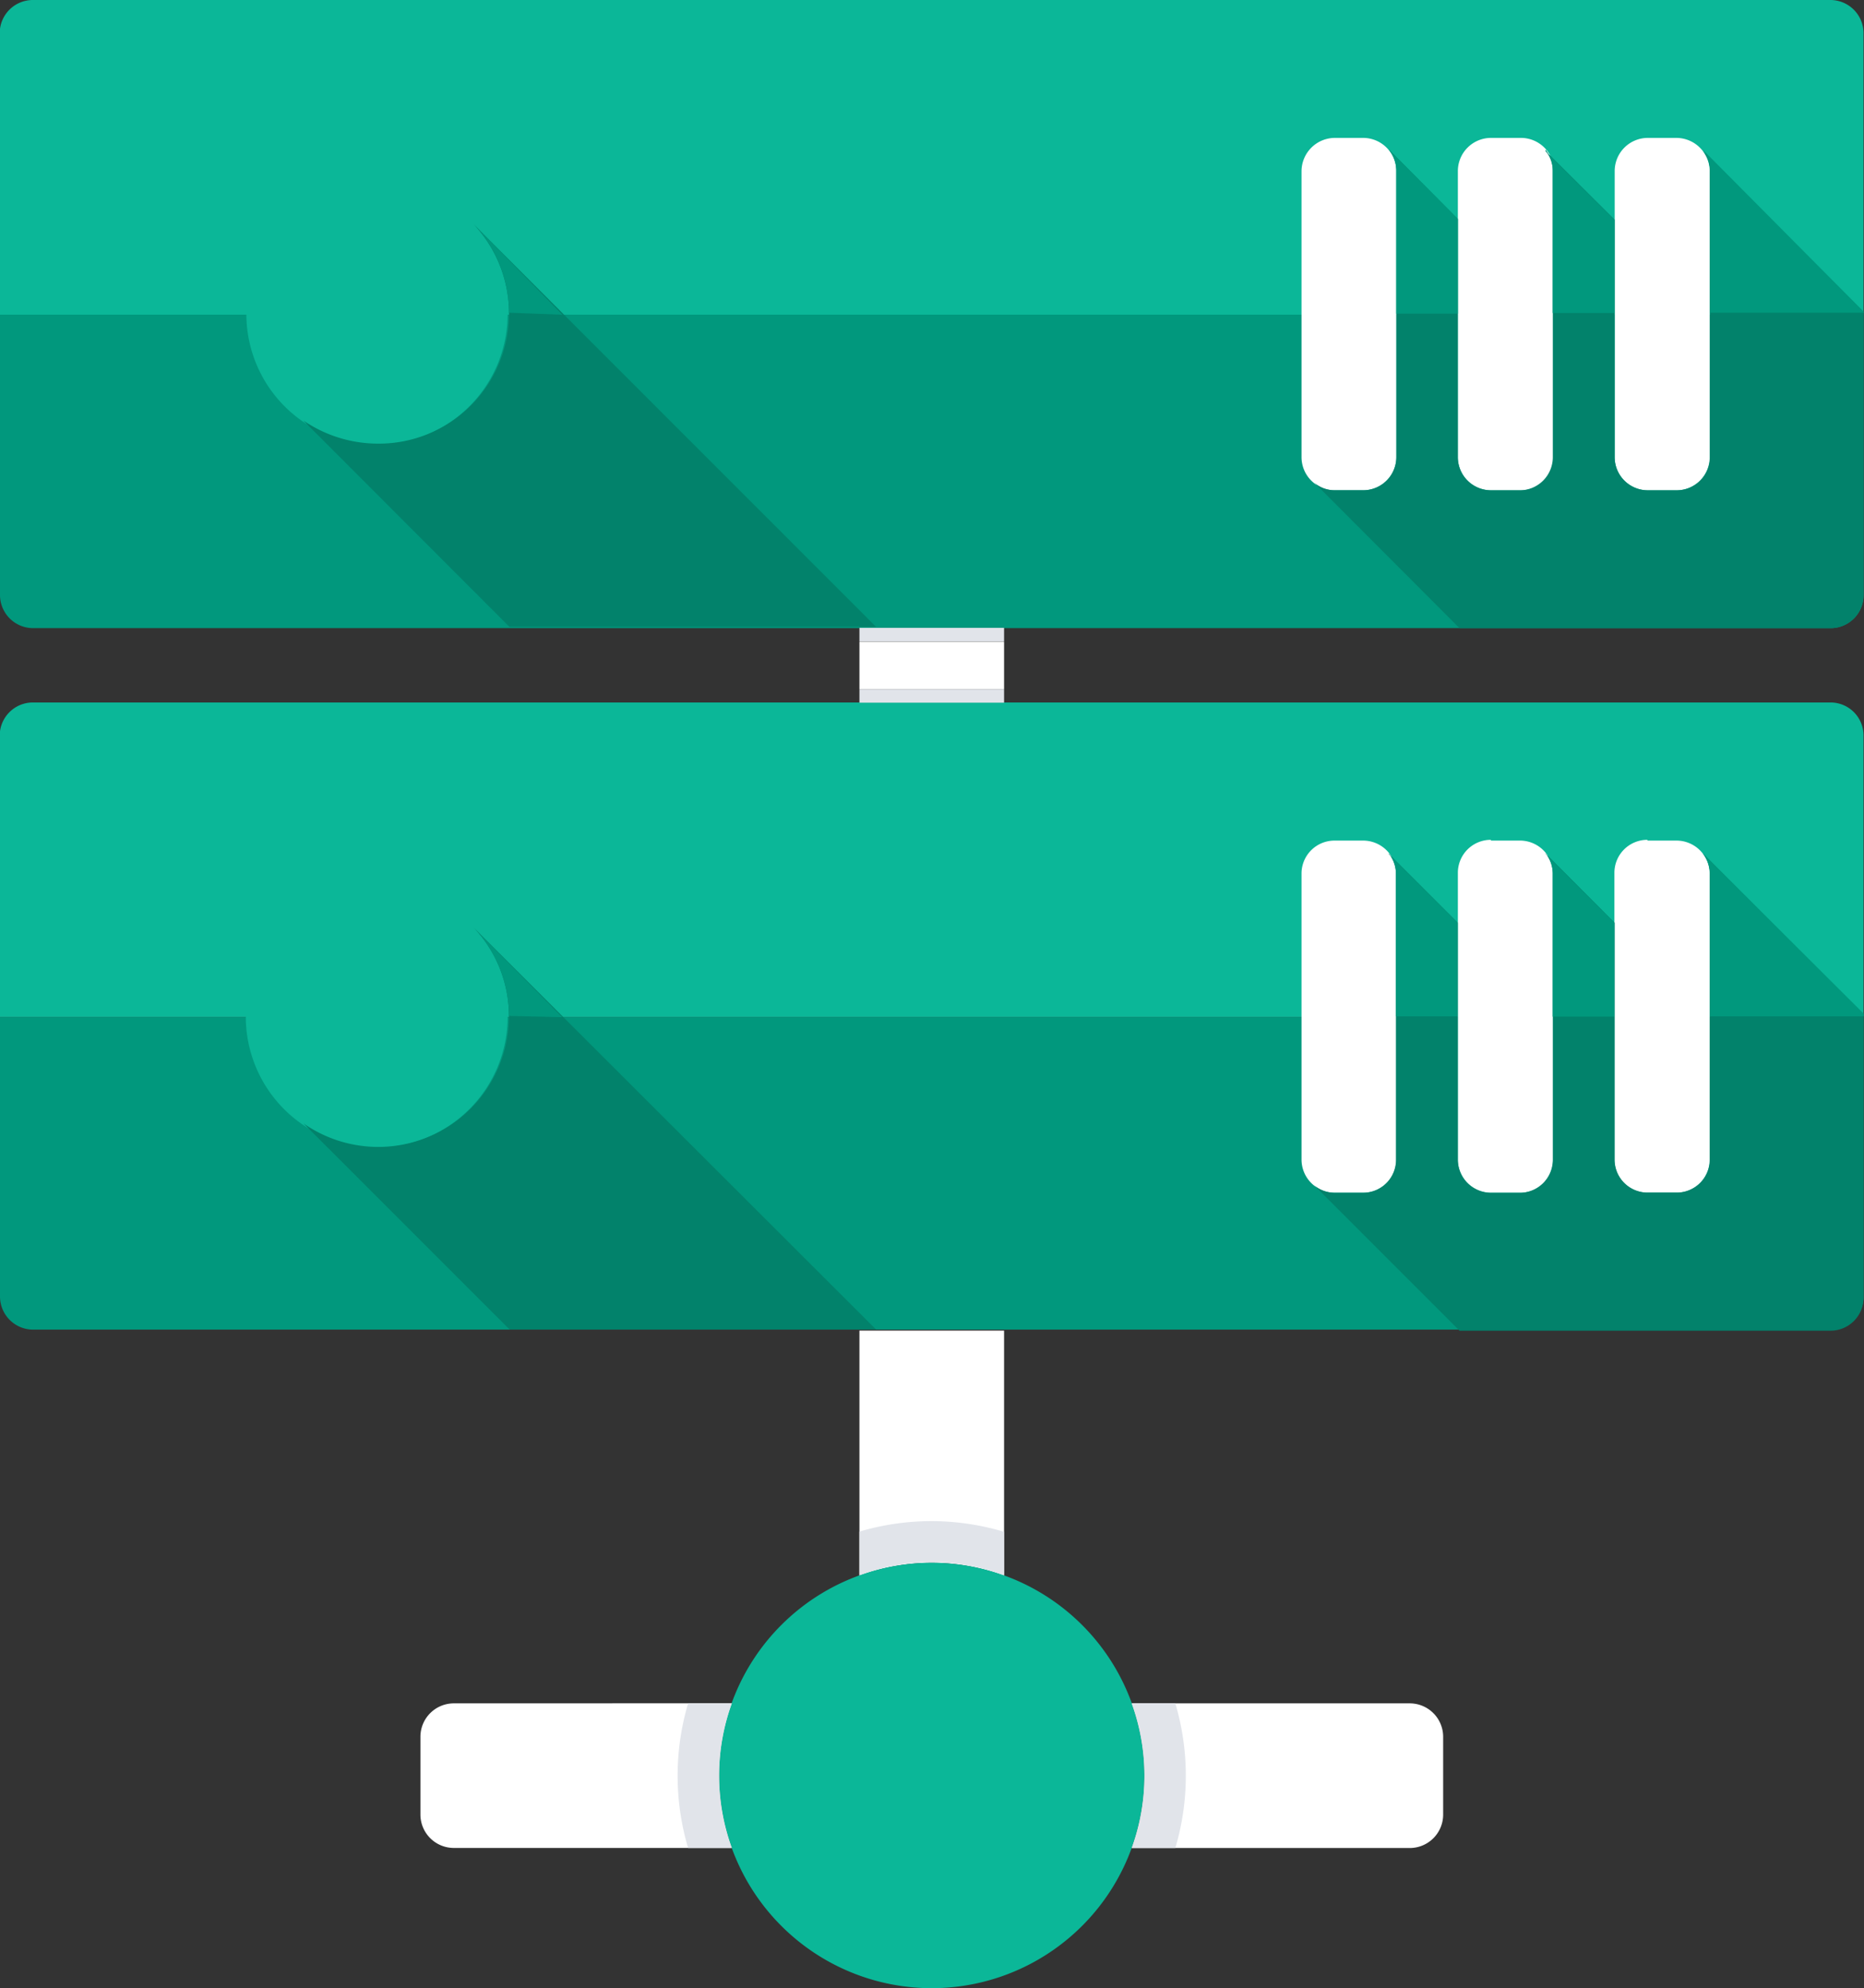 <svg xmlns="http://www.w3.org/2000/svg" width="26.482" height="28.242" viewBox="0 0 26.482 28.242">
  <rect x="0" y="0" width="26.482" height="28.242" fill="#333333" stroke="none"/>
  <g id="组_8410" data-name="组 8410" transform="translate(-32.036)">
    <path id="路径_3164" data-name="路径 3164" d="M474.635,688.632a2.958,2.958,0,0,1,2.055,0V685.15h-2.055Z" transform="translate(-430.389 -666.248)" fill="#fff"/>
    <path id="路径_3165" data-name="路径 3165" d="M408.389,807.715a3.022,3.022,0,1,1-3.022-3.025A3.022,3.022,0,0,1,408.389,807.715Z" transform="translate(-360.094 -782.491)" fill="#0bb798"/>
    <path id="路径_3166" data-name="路径 3166" d="M248.992,877.109a.475.475,0,0,0-.471.471v1.112a.475.475,0,0,0,.471.471h3.953a3.011,3.011,0,0,1,0-2.055Zm13.588,0h-3.953a3.011,3.011,0,0,1,0,2.055h3.953a.475.475,0,0,0,.471-.471V877.58A.475.475,0,0,0,262.58,877.109Z" transform="translate(-210.512 -852.912)" fill="#fff"/>
    <path id="路径_3167" data-name="路径 3167" d="M388.1,785.837h-.62a3.011,3.011,0,0,1,0,2.055h.62A3.62,3.62,0,0,0,388.1,785.837Zm-6.922,0a3.62,3.62,0,0,0,0,2.055h.62a3.011,3.011,0,0,1,0-2.055Zm3.461-2.589a3.638,3.638,0,0,0-1.027.149v.62a2.957,2.957,0,0,1,2.055,0V783.4A3.637,3.637,0,0,0,384.64,783.248Z" transform="translate(-339.366 -761.64)" fill="#e1e4ea"/>
    <path id="路径_3168" data-name="路径 3168" d="M58.511.471A.471.471,0,0,0,58.043,0H32.5a.471.471,0,0,0-.468.471v4H58.511Z" fill="#0bb798"/>
    <path id="路径_3169" data-name="路径 3169" d="M32.036,162.042v3.985a.471.471,0,0,0,.468.468h25.54a.468.468,0,0,0,.468-.468v-3.985Z" transform="translate(0 -157.572)" fill="#01987d"/>
    <path id="路径_3170" data-name="路径 3170" d="M703.637,75.544a.471.471,0,0,1-.468.468h-.407a.471.471,0,0,1-.471-.468V71.477a.475.475,0,0,1,.471-.471h.411a.471.471,0,0,1,.464.471Zm1.346-4.538h.425a.471.471,0,0,1,.471.471v4.067a.468.468,0,0,1-.471.468h-.425a.471.471,0,0,1-.471-.471V71.477A.471.471,0,0,1,704.983,71.006Zm3.107,4.538a.471.471,0,0,1-.471.468h-.411a.471.471,0,0,1-.468-.468V71.477a.471.471,0,0,1,.468-.471h.411a.475.475,0,0,1,.471.471Z" transform="translate(-651.764 -69.047)" fill="#fff"/>
    <path id="路径_3171" data-name="路径 3171" d="M162.359,96.235a1.856,1.856,0,1,1-.544-1.316A1.86,1.86,0,0,1,162.359,96.235Z" transform="translate(-123.111 -91.772)" fill="#0bb798"/>
    <path id="路径_3172" data-name="路径 3172" d="M190.584,115.561a1.849,1.849,0,0,1-1.36,3.114,1.878,1.878,0,0,1-1.063-.33l2.93,2.933H196.3Z" transform="translate(-151.817 -112.373)" fill="#02826b"/>
    <path id="路径_3173" data-name="路径 3173" d="M58.511,362.3a.468.468,0,0,0-.468-.468H32.5a.471.471,0,0,0-.468.468v4H58.511Z" transform="translate(0 -351.853)" fill="#0bb798"/>
    <path id="路径_3174" data-name="路径 3174" d="M32.036,523.749v3.971a.471.471,0,0,0,.468.468h25.54a.468.468,0,0,0,.468-.468v-3.971Z" transform="translate(0 -509.3)" fill="#01987d"/>
    <path id="路径_3175" data-name="路径 3175" d="M702.762,432.466h.411a.471.471,0,0,1,.464.457V437a.468.468,0,0,1-.468.468h-.407a.471.471,0,0,1-.471-.471v-4.074A.468.468,0,0,1,702.762,432.466Zm2.221,0h.425a.471.471,0,0,1,.457.457V437a.467.467,0,0,1-.457.468h-.425a.471.471,0,0,1-.471-.471v-4.074a.468.468,0,0,1,.468-.468Zm2.224,0h.411a.471.471,0,0,1,.471.457V437a.468.468,0,0,1-.468.468h-.414a.471.471,0,0,1-.471-.471v-4.074a.468.468,0,0,1,.468-.468Z" transform="translate(-651.764 -420.525)" fill="#fff"/>
    <path id="路径_3176" data-name="路径 3176" d="M162.359,457.941a1.86,1.86,0,1,1-1.86-1.86A1.86,1.86,0,0,1,162.359,457.941Z" transform="translate(-123.111 -443.499)" fill="#0bb798"/>
    <path id="路径_3177" data-name="路径 3177" d="M190.72,477.653a1.828,1.828,0,0,1,.5,1.254,1.856,1.856,0,0,1-2.919,1.527l2.929,2.929h5.207Z" transform="translate(-151.954 -464.476)" fill="#02826b"/>
    <path id="路径_3178" data-name="路径 3178" d="M474.635,324.377h2.055v-.191h-2.055Zm0-1.063v.191h2.055v-.191Z" transform="translate(-430.389 -314.395)" fill="#e1e4ea"/>
    <path id="路径_3179" data-name="路径 3179" d="M474.635,330.376h2.055v.677h-2.055Z" transform="translate(-430.389 -321.262)" fill="#fff"/>
    <path id="路径_3180" data-name="路径 3180" d="M716.768,83.371V79.343l-2.281-2.281a.45.45,0,0,1,.1.276v4.074a.471.471,0,0,1-.471.468H713.7a.471.471,0,0,1-.468-.468V78.036l-.978-.974a.46.46,0,0,1,.1.28v4.07a.471.471,0,0,1-.457.468h-.422a.471.471,0,0,1-.471-.468V78.025l-.978-.985a.464.464,0,0,1,.106.29v4.081a.471.471,0,0,1-.468.468h-.414a.439.439,0,0,1-.287-.11l2.065,2.069H716.3a.468.468,0,0,0,.468-.468Z" transform="translate(-658.257 -74.915)" fill="#02826b"/>
    <path id="路径_3181" data-name="路径 3181" d="M289,77.041a.464.464,0,0,1,.106.29v2.04h.875V78.025l-.978-.985Zm4.46,0a.45.45,0,0,1,.1.276v2.04h2.186v-.014Zm-2.232,0a.46.46,0,0,1,.1.28v2.04h.875V78.036l-.978-.974ZM277.26,79.386,276,78.1a1.838,1.838,0,0,1,.5,1.257Z" transform="translate(-237.233 -74.915)" fill="#01987d"/>
    <path id="路径_3182" data-name="路径 3182" d="M716.767,445.812V441.8l-2.281-2.285a.464.464,0,0,1,.1.276v4.074a.471.471,0,0,1-.471.468H713.7a.468.468,0,0,1-.468-.468V440.5l-.978-.981a.46.46,0,0,1,.1.28v4.07a.471.471,0,0,1-.457.468h-.422a.471.471,0,0,1-.471-.468V440.5l-.978-.978a.46.46,0,0,1,.1.269v4.077a.468.468,0,0,1-.468.468h-.407a.454.454,0,0,1-.287-.106l2.065,2.065H716.3a.468.468,0,0,0,.468-.482Z" transform="translate(-658.257 -427.392)" fill="#02826b"/>
    <path id="路径_3183" data-name="路径 3183" d="M289,439.389a.46.46,0,0,1,.1.276v2.04h.875v-1.332L289,439.4Zm4.46,0a.464.464,0,0,1,.1.276v2.04h2.186v-.039Zm-2.232,0a.46.46,0,0,1,.1.28v2.04h.875v-1.335l-.978-.981Zm-13.971,2.327L276,440.445a1.828,1.828,0,0,1,.5,1.254Z" transform="translate(-237.233 -427.267)" fill="#01987d"/>
  </g>
</svg>

